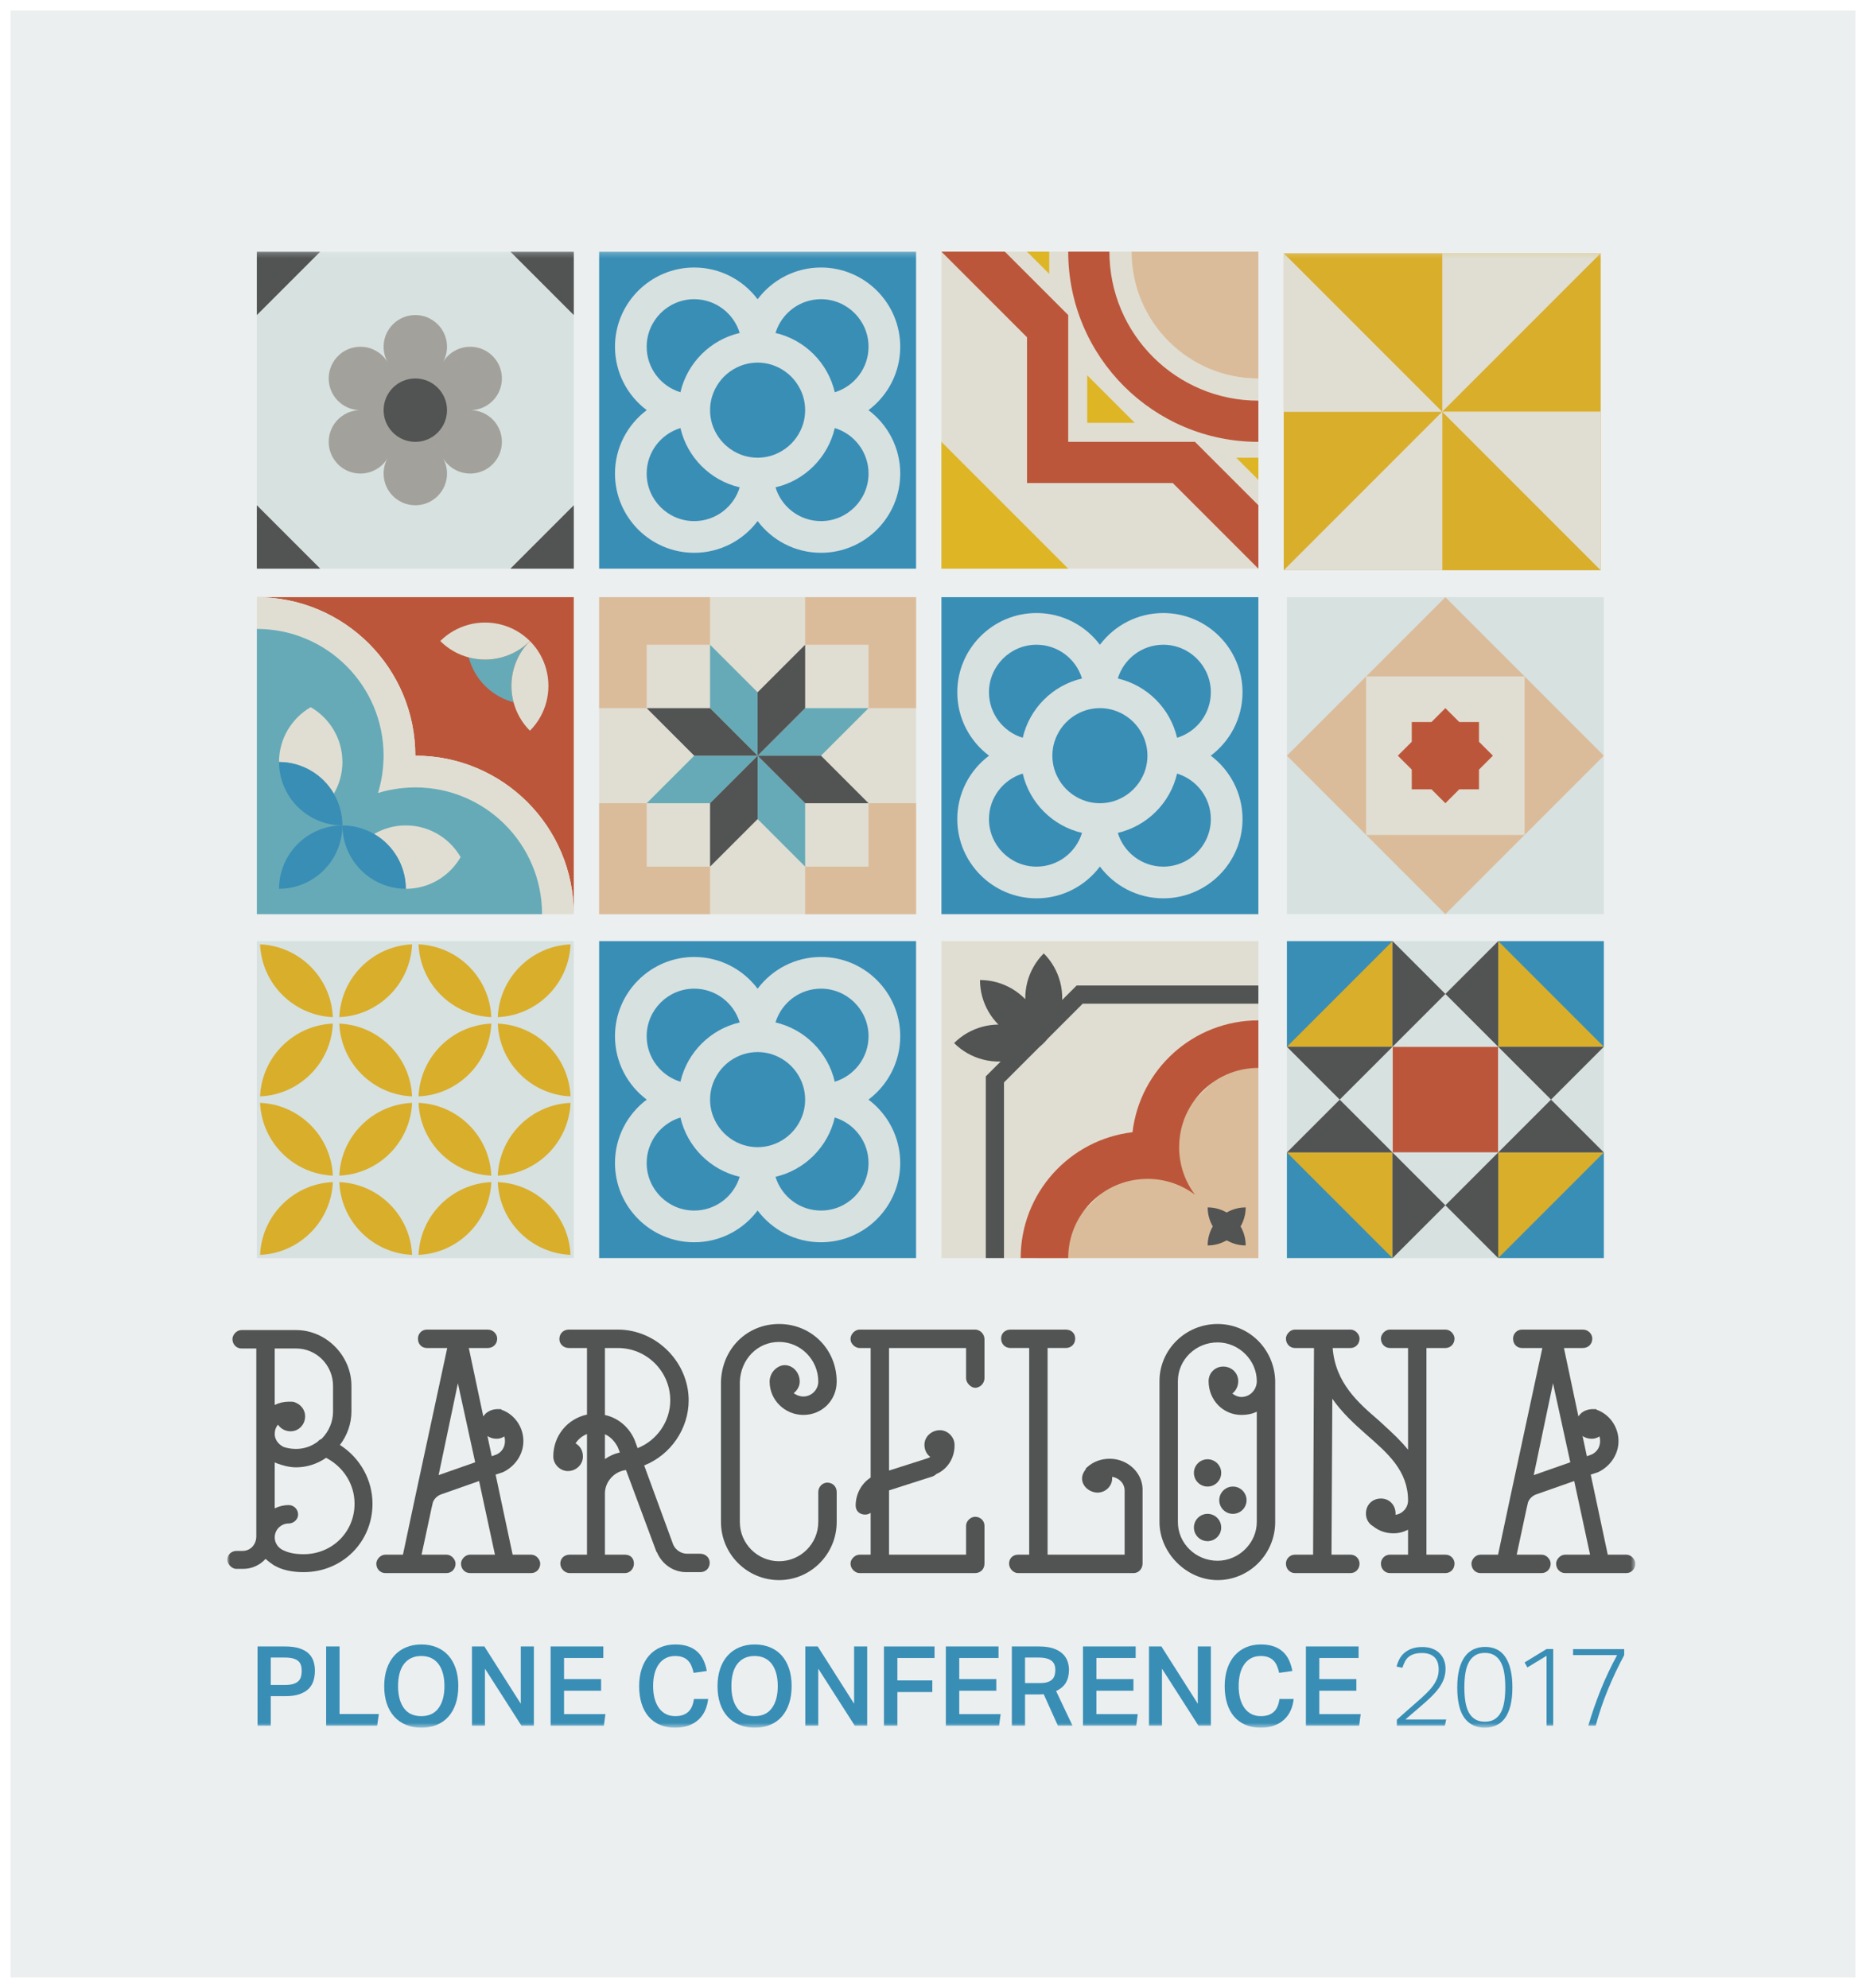 <?xml version="1.0" encoding="UTF-8"?>
<svg width="353px" height="376px" viewBox="0 0 353 376" version="1.1" xmlns="http://www.w3.org/2000/svg" xmlns:xlink="http://www.w3.org/1999/xlink">
    <!-- Generator: Sketch 39.1 (31720) - http://www.bohemiancoding.com/sketch -->
    <title>Group 6</title>
    <desc>Created with Sketch.</desc>
    <defs>
        <filter x="-50%" y="-50%" width="200%" height="200%" filterUnits="objectBoundingBox" id="filter-1">
            <feOffset dx="0" dy="1" in="SourceAlpha" result="shadowOffsetOuter1"></feOffset>
            <feGaussianBlur stdDeviation="1" in="shadowOffsetOuter1" result="shadowBlurOuter1"></feGaussianBlur>
            <feColorMatrix values="0 0 0 0 0   0 0 0 0 0   0 0 0 0 0  0 0 0 0.15 0" type="matrix" in="shadowBlurOuter1" result="shadowMatrixOuter1"></feColorMatrix>
            <feMerge>
                <feMergeNode in="shadowMatrixOuter1"></feMergeNode>
                <feMergeNode in="SourceGraphic"></feMergeNode>
            </feMerge>
        </filter>
        <polygon id="path-2" points="0 279.4 266.365 279.4 266.365 0.222 0 0.222"></polygon>
    </defs>
    <g id="Page-1" stroke="none" stroke-width="1" fill="none" fill-rule="evenodd">
        <g id="PC---Home---__OLD" transform="translate(-544, -239)">
            <g id="Group-6" transform="translate(546, 240)">
                <g id="Group-2" fill="#ECEFEF">
                    <g id="Group" filter="url(#filter-1)">
                        <polygon id="Fill-1" points="0 372 349 372 349 0 0 0"></polygon>
                    </g>
                </g>
                <g id="Page-1" transform="translate(41, 46)">
                    <polygon id="Fill-1" fill="#E0DED2" points="70.341 125.91 130.298 125.91 130.298 65.953 70.341 65.953"></polygon>
                    <polygon id="Fill-2" fill="#66AAB7" points="91.326 74.947 91.326 86.938 100.32 95.932 100.32 83.94"></polygon>
                    <polygon id="Fill-3" fill="#66AAB7" points="109.313 116.917 109.313 104.925 100.32 95.932 100.32 107.923"></polygon>
                    <polygon id="Fill-4" fill="#66AAB7" points="121.305 86.938 109.313 86.938 100.32 95.932 112.311 95.932"></polygon>
                    <polygon id="Fill-5" fill="#66AAB7" points="79.335 104.925 91.326 104.925 100.32 95.932 88.328 95.932"></polygon>
                    <polygon id="Fill-6" fill="#525353" points="109.313 74.947 100.32 83.94 100.32 95.932 109.313 86.938"></polygon>
                    <polygon id="Fill-7" fill="#525353" points="91.326 116.917 100.32 107.923 100.32 95.932 91.326 104.925"></polygon>
                    <polygon id="Fill-8" fill="#525353" points="112.311 95.932 100.32 95.932 109.313 104.925 121.305 104.925"></polygon>
                    <polygon id="Fill-9" fill="#525353" points="79.335 86.938 88.328 95.932 100.32 95.932 91.326 86.938"></polygon>
                    <polygon id="Fill-10" fill="#D7E1E0" points="5.587 190.964 65.545 190.964 65.545 131.006 5.587 131.006"></polygon>
                    <polygon id="Fill-11" fill="#E0DED2" points="135.096 60.557 195.053 60.557 195.053 0.6 135.096 0.6"></polygon>
                    <polygon id="Fill-12" fill="#BC563A" points="135.095 0.599 151.284 16.788 151.284 44.369 178.864 44.369 195.052 60.557 195.052 48.565 183.061 36.574 171.069 36.574 159.078 36.574 159.078 24.583 159.078 12.591 147.087 0.599"></polygon>
                    <g id="Group-145" transform="translate(0, 0.378)">
                        <path d="M166.872,0.222 L159.078,0.222 C159.078,20.09 175.184,36.196 195.052,36.196 L195.052,28.402 C179.489,28.402 166.872,15.785 166.872,0.222 L166.872,0.222 Z" id="Fill-13" fill="#BC563A"></path>
                        <polygon id="Fill-15" fill="#DEB525" points="171.669 32.599 162.675 32.599 162.675 23.605"></polygon>
                        <polygon id="Fill-17" fill="#DEB525" points="159.078 60.179 135.095 60.179 135.095 36.196"></polygon>
                        <polygon id="Fill-19" fill="#DEB525" points="151.284 0.222 155.481 0.222 155.481 4.419"></polygon>
                        <polygon id="Fill-21" fill="#DEB525" points="190.855 39.194 195.052 39.194 195.052 43.391"></polygon>
                        <path d="M171.069,0.222 C171.069,13.467 181.807,24.205 195.052,24.205 L195.052,0.222 L171.069,0.222 Z" id="Fill-23" fill="#DBBC9A"></path>
                        <mask id="mask-3" fill="white">
                            <use xlink:href="#path-2"></use>
                        </mask>
                        <g id="Clip-26"></g>
                        <polygon id="Fill-25" fill="#D7E1E0" mask="url(#mask-3)" points="200.448 125.532 260.405 125.532 260.405 65.575 200.448 65.575"></polygon>
                        <polygon id="Fill-27" fill="#DBBC9A" mask="url(#mask-3)" points="230.427 65.575 260.406 95.554 230.427 125.532 200.448 95.554"></polygon>
                        <polygon id="Fill-28" fill="#E0DED2" mask="url(#mask-3)" points="215.438 110.543 245.416 110.543 245.416 80.564 215.438 80.564"></polygon>
                        <polygon id="Fill-29" fill="#BC563A" mask="url(#mask-3)" points="236.786 98.188 239.42 95.554 236.786 92.92 236.786 89.195 233.061 89.195 230.427 86.56 227.793 89.195 224.068 89.195 224.068 92.92 221.433 95.554 224.068 98.188 224.068 101.913 227.793 101.913 230.427 104.547 233.061 101.913 236.786 101.913"></polygon>
                        <path d="M21.189,176.209 C21.503,183.657 27.506,189.66 34.954,189.973 C34.64,182.526 28.637,176.523 21.189,176.209" id="Fill-30" fill="#D9AE2B" mask="url(#mask-3)"></path>
                        <path d="M36.179,189.973 C43.627,189.66 49.629,183.657 49.943,176.209 C42.495,176.523 36.492,182.526 36.179,189.973" id="Fill-31" fill="#D9AE2B" mask="url(#mask-3)"></path>
                        <path d="M21.189,145.006 C28.637,144.692 34.64,138.689 34.954,131.241 C27.506,131.555 21.503,137.558 21.189,145.006" id="Fill-32" fill="#D9AE2B" mask="url(#mask-3)"></path>
                        <path d="M36.179,131.241 C36.492,138.689 42.495,144.692 49.943,145.006 C49.629,137.558 43.627,131.555 36.179,131.241" id="Fill-33" fill="#D9AE2B" mask="url(#mask-3)"></path>
                        <path d="M51.168,176.209 C51.482,183.657 57.484,189.66 64.932,189.973 C64.619,182.526 58.616,176.523 51.168,176.209" id="Fill-34" fill="#D9AE2B" mask="url(#mask-3)"></path>
                        <path d="M64.932,131.241 C57.484,131.555 51.482,137.558 51.168,145.006 C58.616,144.692 64.619,138.689 64.932,131.241" id="Fill-35" fill="#D9AE2B" mask="url(#mask-3)"></path>
                        <path d="M6.2,189.973 C13.648,189.66 19.651,183.657 19.964,176.209 C12.517,176.523 6.514,182.526 6.2,189.973" id="Fill-36" fill="#D9AE2B" mask="url(#mask-3)"></path>
                        <path d="M6.2,131.241 C6.514,138.689 12.517,144.692 19.964,145.006 C19.651,137.558 13.648,131.555 6.2,131.241" id="Fill-37" fill="#D9AE2B" mask="url(#mask-3)"></path>
                        <path d="M21.189,174.984 C28.637,174.671 34.64,168.668 34.954,161.22 C27.506,161.533 21.503,167.536 21.189,174.984" id="Fill-38" fill="#D9AE2B" mask="url(#mask-3)"></path>
                        <path d="M21.189,146.231 C21.503,153.678 27.506,159.681 34.954,159.995 C34.64,152.547 28.637,146.544 21.189,146.231" id="Fill-39" fill="#D9AE2B" mask="url(#mask-3)"></path>
                        <path d="M6.2,161.22 C6.514,168.668 12.517,174.671 19.964,174.984 C19.651,167.536 13.648,161.533 6.2,161.22" id="Fill-40" fill="#D9AE2B" mask="url(#mask-3)"></path>
                        <path d="M6.2,159.995 C13.648,159.681 19.651,153.678 19.964,146.231 C12.517,146.544 6.514,152.547 6.2,159.995" id="Fill-41" fill="#D9AE2B" mask="url(#mask-3)"></path>
                        <path d="M36.179,161.22 C36.492,168.668 42.495,174.671 49.943,174.984 C49.629,167.536 43.627,161.533 36.179,161.22" id="Fill-42" fill="#D9AE2B" mask="url(#mask-3)"></path>
                        <path d="M36.179,159.995 C43.627,159.681 49.629,153.678 49.943,146.231 C42.495,146.544 36.492,152.547 36.179,159.995" id="Fill-43" fill="#D9AE2B" mask="url(#mask-3)"></path>
                        <path d="M51.168,174.984 C58.616,174.671 64.619,168.668 64.932,161.22 C57.484,161.533 51.482,167.536 51.168,174.984" id="Fill-44" fill="#D9AE2B" mask="url(#mask-3)"></path>
                        <path d="M51.168,146.231 C51.482,153.678 57.484,159.681 64.932,159.995 C64.619,152.547 58.616,146.544 51.168,146.231" id="Fill-45" fill="#D9AE2B" mask="url(#mask-3)"></path>
                        <polygon id="Fill-46" fill="#E0DED2" mask="url(#mask-3)" points="135.095 190.586 195.052 190.586 195.052 130.629 135.095 130.629"></polygon>
                        <polygon id="Fill-47" fill="#DBBC9A" mask="url(#mask-3)" points="195.052 190.586 153.082 190.586 195.052 148.616"></polygon>
                        <path d="M171.241,166.775 C159.329,168.174 150.084,178.298 150.084,190.586 L159.078,190.586 C159.078,183.054 164.634,176.821 171.871,175.758 C172.588,175.654 173.321,175.597 174.067,175.597 C177.442,175.597 180.555,176.712 183.06,178.594 C181.179,176.088 180.063,172.975 180.063,169.601 C180.063,168.855 180.119,168.121 180.225,167.405 C181.288,160.167 187.52,154.612 195.052,154.612 L195.052,145.618 C182.764,145.618 172.64,154.862 171.241,166.775" id="Fill-48" fill="#BC563A" mask="url(#mask-3)"></path>
                        <path d="M186.429,184.59 C187.061,185.68 187.967,186.586 189.057,187.218 C190.146,186.586 191.053,185.68 191.684,184.59 C191.053,183.501 190.146,182.594 189.057,181.963 C187.967,182.594 187.061,183.501 186.429,184.59" id="Fill-49" fill="#404F62" mask="url(#mask-3)"></path>
                        <path d="M160.677,139.023 L157.942,141.757 C157.973,140.608 157.846,139.456 157.548,138.336 C157.022,136.365 155.998,134.499 154.452,132.953 C152.906,134.499 151.881,136.365 151.356,138.336 C151.07,139.407 150.94,140.508 150.957,141.608 C150.197,140.83 149.335,140.154 148.388,139.606 C146.623,138.583 144.579,137.988 142.392,137.988 C142.392,140.175 142.987,142.218 144.009,143.984 C144.525,144.873 145.152,145.688 145.869,146.414 C144.863,146.422 143.857,146.555 142.877,146.815 C140.905,147.341 139.039,148.365 137.493,149.912 C139.039,151.458 140.905,152.482 142.877,153.007 C143.996,153.305 145.149,153.433 146.298,153.402 L143.489,156.211 L143.489,190.586 L146.927,190.586 L146.927,157.356 L153.634,150.649 C153.889,150.437 154.139,150.216 154.379,149.979 L154.384,149.979 L154.384,149.975 C154.406,149.953 154.43,149.933 154.452,149.912 C154.438,149.898 154.424,149.886 154.41,149.873 L154.413,149.87 C154.426,149.883 154.438,149.898 154.452,149.912 C154.715,149.649 154.956,149.374 155.189,149.094 L161.823,142.46 L195.052,142.46 L195.052,139.023 L160.677,139.023 Z" id="Fill-50" fill="#525353" mask="url(#mask-3)"></path>
                        <path d="M191.684,184.59 C192.297,183.531 192.654,182.305 192.654,180.993 C191.342,180.993 190.116,181.35 189.056,181.963 L189.056,181.963 C187.998,181.35 186.771,180.993 185.459,180.993 C185.459,182.305 185.816,183.531 186.43,184.59" id="Fill-51" fill="#525353" mask="url(#mask-3)"></path>
                        <path d="M186.429,184.59 C185.816,185.65 185.459,186.876 185.459,188.188 C186.771,188.188 187.997,187.831 189.056,187.218 L189.057,187.218 C190.116,187.83 191.342,188.188 192.654,188.188 C192.654,186.876 192.297,185.65 191.684,184.59" id="Fill-52" fill="#525353" mask="url(#mask-3)"></path>
                        <path d="M35.566,95.554 C52.123,95.554 65.545,108.976 65.545,125.532 L65.545,65.575 L5.588,65.575 C22.144,65.575 35.566,78.997 35.566,95.554" id="Fill-53" fill="#BC563A" mask="url(#mask-3)"></path>
                        <path d="M35.566,95.554 C35.566,78.997 22.144,65.575 5.588,65.575 L5.588,71.571 C18.833,71.571 29.57,82.309 29.57,95.554 C29.57,95.756 29.56,95.956 29.555,96.158 C29.5,98.396 29.144,100.559 28.515,102.605 C30.561,101.976 32.724,101.62 34.962,101.565 C35.164,101.56 35.364,101.55 35.566,101.55 C48.811,101.55 59.549,112.287 59.549,125.532 L65.545,125.532 C65.545,108.976 52.123,95.554 35.566,95.554" id="Fill-54" fill="#E0DED2" mask="url(#mask-3)"></path>
                        <path d="M35.566,101.55 C35.364,101.55 35.164,101.56 34.962,101.565 C32.724,101.62 30.561,101.976 28.515,102.605 C29.144,100.559 29.5,98.396 29.555,96.158 C29.56,95.956 29.57,95.756 29.57,95.554 C29.57,82.309 18.833,71.571 5.588,71.571 L5.588,119.537 L5.588,125.532 L11.583,125.532 L59.549,125.532 C59.549,112.287 48.811,101.55 35.566,101.55" id="Fill-55" fill="#66AAB7" mask="url(#mask-3)"></path>
                        <path d="M33.767,108.744 C31.581,108.744 29.537,109.339 27.772,110.361 C29.587,111.414 31.098,112.925 32.15,114.74 C33.173,116.505 33.767,118.549 33.767,120.736 C38.203,120.736 42.067,118.321 44.141,114.74 C42.067,111.159 38.203,108.744 33.767,108.744" id="Fill-56" fill="#E0DED2" mask="url(#mask-3)"></path>
                        <path d="M15.78,86.379 C12.2,88.453 9.785,92.317 9.785,96.753 C11.971,96.753 14.015,97.348 15.78,98.37 C17.596,99.422 19.107,100.933 20.158,102.749 C21.181,100.983 21.776,98.94 21.776,96.753 C21.776,92.317 19.361,88.453 15.78,86.379" id="Fill-57" fill="#E0DED2" mask="url(#mask-3)"></path>
                        <path d="M32.15,114.74 C31.098,112.925 29.588,111.414 27.772,110.361 C26.006,109.339 23.963,108.744 21.776,108.744 C21.776,110.931 22.371,112.975 23.393,114.74 C24.445,116.556 25.956,118.067 27.772,119.119 C29.537,120.141 31.581,120.736 33.768,120.736 C33.768,118.549 33.172,116.505 32.15,114.74" id="Fill-58" fill="#398EB6" mask="url(#mask-3)"></path>
                        <path d="M11.402,114.74 C10.38,116.505 9.784,118.549 9.784,120.736 C11.972,120.736 14.015,120.141 15.78,119.119 C17.596,118.067 19.107,116.556 20.159,114.74 C21.181,112.975 21.776,110.931 21.776,108.744 C19.589,108.744 17.546,109.339 15.78,110.361 C13.965,111.414 12.454,112.925 11.402,114.74" id="Fill-59" fill="#398EB6" mask="url(#mask-3)"></path>
                        <path d="M15.78,98.37 C14.015,97.348 11.971,96.753 9.785,96.753 C9.785,98.94 10.379,100.983 11.402,102.749 C12.454,104.564 13.965,106.075 15.78,107.127 C17.545,108.15 19.589,108.745 21.776,108.745 C21.776,106.557 21.181,104.514 20.158,102.749 C19.107,100.933 17.596,99.422 15.78,98.37" id="Fill-60" fill="#398EB6" mask="url(#mask-3)"></path>
                        <path d="M54.151,79.256 C54.676,77.285 55.701,75.419 57.247,73.873 C55.701,75.419 53.835,76.444 51.864,76.969 C49.837,77.509 47.7,77.509 45.672,76.969 C46.197,78.941 47.222,80.806 48.768,82.352 C50.314,83.898 52.18,84.923 54.151,85.448 C53.611,83.421 53.611,81.284 54.151,79.256" id="Fill-61" fill="#66AAB7" mask="url(#mask-3)"></path>
                        <path d="M60.343,79.256 C59.818,77.285 58.793,75.42 57.247,73.873 C55.701,75.42 54.677,77.285 54.151,79.256 C53.611,81.283 53.611,83.42 54.151,85.448 C54.677,87.419 55.701,89.285 57.247,90.832 C58.793,89.285 59.818,87.419 60.343,85.449 C60.883,83.421 60.883,81.284 60.343,79.256" id="Fill-62" fill="#E0DED2" mask="url(#mask-3)"></path>
                        <path d="M45.672,70.777 C43.701,71.302 41.835,72.326 40.289,73.873 C41.835,75.419 43.7,76.444 45.672,76.969 C47.7,77.509 49.836,77.509 51.864,76.969 C53.835,76.444 55.701,75.419 57.247,73.873 C55.701,72.326 53.835,71.302 51.864,70.777 C49.836,70.237 47.7,70.237 45.672,70.777" id="Fill-63" fill="#E0DED2" mask="url(#mask-3)"></path>
                        <polygon id="Fill-64" fill="#398EB6" mask="url(#mask-3)" points="200.448 150.614 220.434 150.614 220.434 130.629 200.448 130.629"></polygon>
                        <polygon id="Fill-65" fill="#398EB6" mask="url(#mask-3)" points="200.448 190.586 220.434 190.586 220.434 170.6 200.448 170.6"></polygon>
                        <polygon id="Fill-66" fill="#398EB6" mask="url(#mask-3)" points="240.42 190.586 260.405 190.586 260.405 170.6 240.42 170.6"></polygon>
                        <polygon id="Fill-67" fill="#398EB6" mask="url(#mask-3)" points="240.42 150.614 260.405 150.614 260.405 130.629 240.42 130.629"></polygon>
                        <polygon id="Fill-68" fill="#D9AE2B" mask="url(#mask-3)" points="220.434 150.614 220.434 130.629 200.449 150.614"></polygon>
                        <polygon id="Fill-69" fill="#D9AE2B" mask="url(#mask-3)" points="220.434 190.586 220.434 170.6 200.449 170.6"></polygon>
                        <polygon id="Fill-70" fill="#D9AE2B" mask="url(#mask-3)" points="240.42 190.586 260.405 170.6 240.42 170.6"></polygon>
                        <polygon id="Fill-71" fill="#D9AE2B" mask="url(#mask-3)" points="240.42 130.629 240.42 150.614 260.405 150.614"></polygon>
                        <polygon id="Fill-72" fill="#BC563A" mask="url(#mask-3)" points="220.434 170.6 240.42 170.6 240.42 150.615 220.434 150.615"></polygon>
                        <polygon id="Fill-73" fill="#D7E1E0" mask="url(#mask-3)" points="220.434 150.614 240.42 150.614 230.427 140.621"></polygon>
                        <polygon id="Fill-74" fill="#D7E1E0" mask="url(#mask-3)" points="240.42 130.629 220.434 130.629 230.427 140.622"></polygon>
                        <polygon id="Fill-75" fill="#D7E1E0" mask="url(#mask-3)" points="220.434 190.586 240.42 190.586 230.427 180.593"></polygon>
                        <polygon id="Fill-76" fill="#D7E1E0" mask="url(#mask-3)" points="240.42 170.6 220.434 170.6 230.427 180.593"></polygon>
                        <polygon id="Fill-77" fill="#D7E1E0" mask="url(#mask-3)" points="240.42 150.614 240.42 170.6 250.413 160.608"></polygon>
                        <polygon id="Fill-78" fill="#D7E1E0" mask="url(#mask-3)" points="260.406 170.6 260.406 150.615 250.413 160.607"></polygon>
                        <polygon id="Fill-79" fill="#D7E1E0" mask="url(#mask-3)" points="200.448 150.614 200.448 170.6 210.441 160.608"></polygon>
                        <polygon id="Fill-80" fill="#D7E1E0" mask="url(#mask-3)" points="220.434 170.6 220.434 150.615 210.441 160.607"></polygon>
                        <polygon id="Fill-81" fill="#525353" mask="url(#mask-3)" points="220.434 130.629 220.434 150.614 230.427 140.622"></polygon>
                        <polygon id="Fill-82" fill="#525353" mask="url(#mask-3)" points="240.42 130.629 230.427 140.622 240.42 150.614"></polygon>
                        <polygon id="Fill-83" fill="#525353" mask="url(#mask-3)" points="220.434 190.586 230.427 180.593 220.434 170.6"></polygon>
                        <polygon id="Fill-84" fill="#525353" mask="url(#mask-3)" points="240.42 190.586 240.42 170.6 230.427 180.593"></polygon>
                        <polygon id="Fill-85" fill="#525353" mask="url(#mask-3)" points="260.406 150.614 240.42 150.614 250.413 160.607"></polygon>
                        <polygon id="Fill-86" fill="#525353" mask="url(#mask-3)" points="240.42 170.6 260.405 170.6 250.413 160.607"></polygon>
                        <polygon id="Fill-87" fill="#525353" mask="url(#mask-3)" points="200.448 150.614 210.441 160.607 220.434 150.614"></polygon>
                        <polygon id="Fill-88" fill="#525353" mask="url(#mask-3)" points="200.448 170.6 220.434 170.6 210.441 160.607"></polygon>
                        <polygon id="Fill-89" fill="#D7E1E0" mask="url(#mask-3)" points="5.587 60.179 65.545 60.179 65.545 0.222 5.587 0.222"></polygon>
                        <path d="M48.949,31.004 C48.036,30.477 47.043,30.22 46.058,30.203 L46.058,30.2 L46.058,30.198 C47.043,30.181 48.036,29.924 48.949,29.397 C51.817,27.742 52.799,24.075 51.143,21.207 C49.488,18.339 45.821,17.356 42.953,19.012 C42.038,19.541 41.317,20.275 40.81,21.122 C40.809,21.121 40.808,21.121 40.806,21.119 C41.286,20.257 41.562,19.266 41.562,18.209 C41.562,14.898 38.877,12.213 35.566,12.213 C32.255,12.213 29.57,14.898 29.57,18.209 C29.57,19.266 29.846,20.257 30.326,21.119 C30.324,21.121 30.323,21.121 30.322,21.122 C29.815,20.275 29.094,19.541 28.179,19.012 C25.311,17.356 21.644,18.339 19.989,21.207 C18.333,24.075 19.316,27.742 22.183,29.397 C23.096,29.924 24.09,30.181 25.074,30.198 L25.073,30.2 L25.074,30.203 C24.09,30.22 23.096,30.477 22.183,31.004 C19.316,32.659 18.333,36.326 19.989,39.194 C21.644,42.062 25.311,43.044 28.179,41.388 C29.094,40.86 29.815,40.126 30.322,39.279 C30.323,39.28 30.324,39.281 30.326,39.282 C29.846,40.144 29.57,41.135 29.57,42.192 C29.57,45.503 32.255,48.188 35.566,48.188 C38.877,48.188 41.562,45.503 41.562,42.192 C41.562,41.135 41.286,40.144 40.806,39.282 C40.808,39.281 40.809,39.28 40.81,39.279 C41.317,40.126 42.038,40.86 42.953,41.388 C45.821,43.044 49.488,42.062 51.143,39.194 C52.799,36.326 51.817,32.659 48.949,31.004" id="Fill-90" fill="#A2A19C" mask="url(#mask-3)"></path>
                        <path d="M41.562,30.2 C41.562,33.512 38.878,36.196 35.566,36.196 C32.255,36.196 29.57,33.512 29.57,30.2 C29.57,26.889 32.255,24.205 35.566,24.205 C38.878,24.205 41.562,26.889 41.562,30.2" id="Fill-91" fill="#525353" mask="url(#mask-3)"></path>
                        <polygon id="Fill-92" fill="#525353" mask="url(#mask-3)" points="17.579 60.179 5.588 60.179 5.588 48.188"></polygon>
                        <polygon id="Fill-93" fill="#525353" mask="url(#mask-3)" points="53.553 0.222 65.545 0.222 65.545 12.213"></polygon>
                        <polygon id="Fill-94" fill="#525353" mask="url(#mask-3)" points="5.588 12.213 5.588 0.222 17.579 0.222"></polygon>
                        <polygon id="Fill-95" fill="#525353" mask="url(#mask-3)" points="65.545 48.188 65.545 60.179 53.553 60.179"></polygon>
                        <polygon id="Fill-96" fill="#D9AE2B" mask="url(#mask-3)" points="229.827 30.5 259.806 30.5 259.806 0.522 229.827 0.522"></polygon>
                        <polygon id="Fill-97" fill="#E0DED2" mask="url(#mask-3)" points="229.827 30.5 229.827 0.522 259.806 0.522"></polygon>
                        <polygon id="Fill-98" fill="#D9AE2B" mask="url(#mask-3)" points="229.827 60.479 259.806 60.479 259.806 30.5 229.827 30.5"></polygon>
                        <polygon id="Fill-99" fill="#E0DED2" mask="url(#mask-3)" points="229.827 30.5 259.806 30.5 259.806 60.479"></polygon>
                        <polygon id="Fill-100" fill="#D9AE2B" mask="url(#mask-3)" points="199.849 60.479 229.827 60.479 229.827 30.5 199.849 30.5"></polygon>
                        <polygon id="Fill-101" fill="#E0DED2" mask="url(#mask-3)" points="229.827 30.5 229.827 60.479 199.849 60.479"></polygon>
                        <polygon id="Fill-102" fill="#D9AE2B" mask="url(#mask-3)" points="199.849 30.5 229.827 30.5 229.827 0.522 199.849 0.522"></polygon>
                        <polygon id="Fill-103" fill="#E0DED2" mask="url(#mask-3)" points="229.827 30.5 199.849 30.5 199.849 0.522"></polygon>
                        <polygon id="Fill-104" fill="#398EB6" mask="url(#mask-3)" points="70.341 60.179 130.298 60.179 130.298 0.222 70.341 0.222"></polygon>
                        <path d="M112.311,51.185 C108.259,51.185 104.827,48.49 103.706,44.799 C109.256,43.512 113.632,39.137 114.919,33.587 C118.61,34.707 121.305,38.139 121.305,42.192 C121.305,47.151 117.27,51.185 112.311,51.185 M88.328,51.185 C83.369,51.185 79.335,47.151 79.335,42.192 C79.335,38.139 82.03,34.707 85.721,33.587 C87.008,39.137 91.384,43.512 96.934,44.799 C95.813,48.49 92.381,51.185 88.328,51.185 M79.335,18.209 C79.335,13.25 83.369,9.215 88.328,9.215 C92.381,9.215 95.813,11.911 96.934,15.602 C91.384,16.889 87.008,21.264 85.721,26.814 C82.03,25.694 79.335,22.262 79.335,18.209 M112.311,9.215 C117.27,9.215 121.305,13.25 121.305,18.209 C121.305,22.262 118.61,25.694 114.919,26.814 C113.632,21.264 109.256,16.889 103.706,15.602 C104.827,11.911 108.259,9.215 112.311,9.215 M102.927,38.806 C102.101,39.057 101.226,39.194 100.32,39.194 C99.413,39.194 98.539,39.057 97.712,38.806 C97.265,38.669 96.836,38.493 96.42,38.292 C94.593,37.408 93.112,35.928 92.228,34.1 C92.027,33.685 91.851,33.256 91.715,32.808 C91.464,31.982 91.326,31.107 91.326,30.2 C91.326,29.294 91.464,28.419 91.715,27.593 C91.851,27.145 92.027,26.716 92.228,26.301 C93.112,24.473 94.593,22.993 96.42,22.109 C96.836,21.908 97.265,21.732 97.712,21.595 C98.539,21.344 99.413,21.207 100.32,21.207 C101.226,21.207 102.101,21.344 102.927,21.595 C103.375,21.732 103.804,21.908 104.22,22.109 C106.047,22.993 107.527,24.473 108.412,26.301 C108.613,26.716 108.789,27.145 108.925,27.593 C109.176,28.419 109.313,29.294 109.313,30.2 C109.313,31.107 109.176,31.982 108.925,32.808 C108.789,33.256 108.613,33.685 108.412,34.1 C107.527,35.928 106.047,37.408 104.22,38.292 C103.804,38.493 103.375,38.669 102.927,38.806 M121.295,30.2 C124.939,27.463 127.301,23.107 127.301,18.209 C127.301,9.944 120.576,3.22 112.311,3.22 C107.413,3.22 103.057,5.581 100.32,9.226 C97.583,5.581 93.226,3.22 88.328,3.22 C80.063,3.22 73.339,9.944 73.339,18.209 C73.339,23.107 75.701,27.463 79.345,30.2 C75.701,32.938 73.339,37.294 73.339,42.192 C73.339,50.457 80.063,57.181 88.328,57.181 C93.226,57.181 97.583,54.82 100.32,51.175 C103.057,54.82 107.413,57.181 112.311,57.181 C120.576,57.181 127.301,50.457 127.301,42.192 C127.301,37.294 124.939,32.938 121.295,30.2" id="Fill-105" fill="#D7E1E0" mask="url(#mask-3)"></path>
                        <polygon id="Fill-106" fill="#398EB6" mask="url(#mask-3)" points="135.095 125.532 195.052 125.532 195.052 65.575 135.095 65.575"></polygon>
                        <path d="M177.065,116.539 C173.013,116.539 169.581,113.844 168.46,110.153 C174.01,108.865 178.385,104.49 179.673,98.94 C183.364,100.061 186.059,103.493 186.059,107.545 C186.059,112.504 182.024,116.539 177.065,116.539 M153.082,116.539 C148.123,116.539 144.089,112.504 144.089,107.545 C144.089,103.493 146.784,100.061 150.475,98.94 C151.762,104.49 156.138,108.865 161.687,110.153 C160.567,113.844 157.135,116.539 153.082,116.539 M144.089,83.562 C144.089,78.603 148.123,74.569 153.082,74.569 C157.135,74.569 160.567,77.264 161.687,80.955 C156.138,82.242 151.762,86.618 150.475,92.167 C146.784,91.047 144.089,87.615 144.089,83.562 M177.065,74.569 C182.024,74.569 186.059,78.603 186.059,83.562 C186.059,87.615 183.364,91.047 179.673,92.167 C178.385,86.618 174.01,82.242 168.46,80.955 C169.581,77.264 173.013,74.569 177.065,74.569 M167.681,104.159 C166.855,104.41 165.98,104.547 165.074,104.547 C164.167,104.547 163.292,104.41 162.466,104.159 C162.018,104.023 161.59,103.846 161.174,103.646 C159.347,102.761 157.866,101.281 156.982,99.453 C156.781,99.039 156.605,98.609 156.469,98.161 C156.218,97.335 156.08,96.46 156.08,95.554 C156.08,94.647 156.218,93.772 156.469,92.946 C156.605,92.498 156.781,92.069 156.982,91.654 C157.866,89.827 159.347,88.346 161.174,87.462 C161.59,87.261 162.018,87.085 162.466,86.949 C163.292,86.698 164.167,86.56 165.074,86.56 C165.98,86.56 166.855,86.698 167.681,86.949 C168.129,87.085 168.558,87.261 168.973,87.462 C170.801,88.346 172.281,89.827 173.165,91.654 C173.366,92.069 173.543,92.498 173.679,92.946 C173.929,93.772 174.067,94.647 174.067,95.554 C174.067,96.46 173.929,97.335 173.679,98.161 C173.543,98.609 173.366,99.039 173.165,99.453 C172.281,101.281 170.801,102.761 168.973,103.646 C168.558,103.846 168.129,104.023 167.681,104.159 M186.048,95.554 C189.693,92.817 192.054,88.46 192.054,83.562 C192.054,75.297 185.33,68.573 177.065,68.573 C172.167,68.573 167.811,70.935 165.074,74.579 C162.337,70.935 157.98,68.573 153.082,68.573 C144.817,68.573 138.093,75.297 138.093,83.562 C138.093,88.46 140.455,92.817 144.099,95.554 C140.455,98.291 138.093,102.647 138.093,107.545 C138.093,115.81 144.817,122.535 153.082,122.535 C157.98,122.535 162.337,120.173 165.074,116.529 C167.811,120.173 172.167,122.535 177.065,122.535 C185.33,122.535 192.054,115.81 192.054,107.545 C192.054,102.647 189.693,98.291 186.048,95.554" id="Fill-107" fill="#D7E1E0" mask="url(#mask-3)"></path>
                        <polygon id="Fill-108" fill="#398EB6" mask="url(#mask-3)" points="70.341 190.586 130.298 190.586 130.298 130.629 70.341 130.629"></polygon>
                        <path d="M112.311,181.592 C108.259,181.592 104.827,178.897 103.706,175.206 C109.256,173.919 113.632,169.543 114.919,163.994 C118.61,165.114 121.305,168.546 121.305,172.599 C121.305,177.558 117.27,181.592 112.311,181.592 M88.328,181.592 C83.369,181.592 79.335,177.558 79.335,172.599 C79.335,168.546 82.03,165.114 85.721,163.994 C87.008,169.543 91.384,173.919 96.934,175.206 C95.813,178.897 92.381,181.592 88.328,181.592 M79.335,148.616 C79.335,143.657 83.369,139.622 88.328,139.622 C92.381,139.622 95.813,142.317 96.934,146.008 C91.384,147.296 87.008,151.671 85.721,157.221 C82.03,156.1 79.335,152.668 79.335,148.616 M112.311,139.622 C117.27,139.622 121.305,143.657 121.305,148.616 C121.305,152.668 118.61,156.1 114.919,157.221 C113.632,151.671 109.256,147.296 103.706,146.008 C104.827,142.317 108.259,139.622 112.311,139.622 M102.927,169.212 C102.101,169.464 101.226,169.601 100.32,169.601 C99.413,169.601 98.539,169.464 97.712,169.212 C97.265,169.076 96.836,168.9 96.42,168.699 C94.593,167.815 93.112,166.334 92.228,164.507 C92.027,164.092 91.851,163.663 91.715,163.215 C91.464,162.389 91.326,161.514 91.326,160.607 C91.326,159.701 91.464,158.826 91.715,158 C91.851,157.552 92.027,157.123 92.228,156.708 C93.112,154.88 94.593,153.4 96.42,152.516 C96.836,152.315 97.265,152.138 97.712,152.002 C98.539,151.751 99.413,151.614 100.32,151.614 C101.226,151.614 102.101,151.751 102.927,152.002 C103.375,152.138 103.804,152.315 104.22,152.516 C106.047,153.4 107.527,154.88 108.412,156.708 C108.613,157.123 108.789,157.552 108.925,158 C109.176,158.826 109.313,159.701 109.313,160.607 C109.313,161.514 109.176,162.389 108.925,163.215 C108.789,163.663 108.613,164.092 108.412,164.507 C107.527,166.334 106.047,167.815 104.22,168.699 C103.804,168.9 103.375,169.076 102.927,169.212 M121.295,160.607 C124.939,157.87 127.301,153.514 127.301,148.616 C127.301,140.351 120.576,133.627 112.311,133.627 C107.413,133.627 103.057,135.988 100.32,139.633 C97.583,135.988 93.226,133.627 88.328,133.627 C80.063,133.627 73.339,140.351 73.339,148.616 C73.339,153.514 75.701,157.87 79.345,160.607 C75.701,163.344 73.339,167.701 73.339,172.599 C73.339,180.864 80.063,187.588 88.328,187.588 C93.226,187.588 97.583,185.226 100.32,181.582 C103.057,185.226 107.413,187.588 112.311,187.588 C120.576,187.588 127.301,180.864 127.301,172.599 C127.301,167.701 124.939,163.344 121.295,160.607" id="Fill-109" fill="#D7E1E0" mask="url(#mask-3)"></path>
                        <path d="M20.002,219.61 C20.002,221.543 19.226,223.374 17.812,224.796 C17.541,224.883 17.304,225.05 17.131,225.278 C15.954,226.181 14.501,226.676 13.024,226.676 C12.181,226.676 11.418,226.557 10.628,226.3 C9.587,225.759 8.968,224.85 8.968,223.858 C8.968,223.164 9.191,222.547 9.591,222.088 C10.104,222.85 10.974,223.342 11.963,223.342 C13.509,223.342 14.721,222.091 14.721,220.495 C14.721,219.361 14,218.343 12.915,217.921 C12.608,217.737 12.27,217.737 12.051,217.737 L11.608,217.737 C10.697,217.737 9.796,217.952 8.968,218.36 L8.968,207.676 L13.024,207.676 C16.872,207.676 20.002,210.846 20.002,214.742 L20.002,219.61 Z M14.441,246.59 C12.903,246.59 11.702,246.363 10.635,245.865 C9.622,245.431 8.968,244.471 8.968,243.418 C8.968,241.962 10.152,240.777 11.608,240.777 C12.576,240.777 13.393,240 13.393,239.081 C13.393,238.097 12.593,237.296 11.608,237.296 C10.697,237.296 9.796,237.512 8.968,237.919 L8.968,229.216 C9.092,229.278 9.221,229.338 9.354,229.393 C10.39,229.771 11.638,230.157 13.024,230.157 C15.019,230.157 17.01,229.521 18.692,228.358 C22.025,230.107 24.074,233.391 24.074,237.045 C24.074,242.397 19.842,246.59 14.441,246.59 L14.441,246.59 Z M21.307,225.925 C22.7,224.102 23.483,221.854 23.483,219.61 L23.483,214.742 C23.483,209.025 18.693,204.196 13.024,204.196 L2.67,204.196 C1.73,204.196 0.974,205.123 0.974,205.891 C0.974,206.892 1.719,207.676 2.67,207.676 L5.488,207.676 L5.488,243.24 C5.488,244.564 4.562,245.97 2.847,245.97 L1.696,245.97 C0.862,245.97 -0,246.604 -0,247.666 C-0,248.406 0.822,249.362 1.696,249.362 L3.024,249.362 C4.63,249.362 6.143,248.671 7.245,247.472 C7.667,247.865 8.181,248.261 8.809,248.68 L9.655,249.109 C10.978,249.688 12.588,249.981 14.441,249.981 C21.744,249.981 27.465,244.299 27.465,237.045 C27.465,232.545 25.132,228.377 21.307,225.925 L21.307,225.925 Z" id="Fill-110" fill="#525353" mask="url(#mask-3)"></path>
                        <path d="M50.95,224.757 C51.468,224.757 51.974,224.597 52.416,224.308 C52.489,224.581 52.528,224.877 52.528,225.186 C52.528,226.317 51.956,227.237 50.957,227.718 L50.022,228.058 L49.213,224.237 C49.696,224.566 50.294,224.757 50.95,224.757 L50.95,224.757 Z M46.892,229.203 L39.974,231.632 L43.622,214.254 L46.892,229.203 Z M57.499,246.678 L53.979,246.678 L50.757,231.538 L52.119,231.084 L52.236,231.035 C54.563,229.872 56.009,227.631 56.009,225.186 C56.009,222.57 54.387,220.204 51.973,219.299 L51.885,219.273 L51.765,219.153 L51.392,219.153 L50.88,219.156 C49.79,219.24 48.912,219.758 48.428,220.53 L45.687,207.588 L49.268,207.588 C50.302,207.588 51.052,206.837 51.052,205.803 C51.052,204.984 50.336,204.108 49.268,204.108 L37.762,204.108 C36.701,204.108 36.066,204.969 36.066,205.803 C36.066,206.854 36.764,207.588 37.762,207.588 L41.605,207.588 L35.555,235.708 L33.228,246.678 L29.885,246.678 C28.946,246.678 28.189,247.605 28.189,248.374 C28.189,249.375 28.934,250.158 29.885,250.158 L41.479,250.158 C42.43,250.158 43.176,249.375 43.176,248.374 C43.176,247.605 42.419,246.678 41.479,246.678 L36.751,246.678 L38.639,237.867 L38.891,236.774 C39.169,236.054 39.762,235.498 40.539,235.239 L47.63,232.745 L50.632,246.678 L45.905,246.678 C44.965,246.678 44.209,247.605 44.209,248.374 C44.209,249.375 44.954,250.158 45.905,250.158 L57.499,250.158 C58.45,250.158 59.195,249.375 59.195,248.374 C59.195,247.605 58.438,246.678 57.499,246.678 L57.499,246.678 Z" id="Fill-111" fill="#525353" mask="url(#mask-3)"></path>
                        <path d="M71.435,207.588 L73.898,207.588 C79.356,207.588 83.797,212.028 83.797,217.486 C83.797,221.46 81.296,225.064 77.622,226.526 L77.022,224.909 C75.942,222.479 73.889,220.788 71.435,220.261 L71.435,207.588 Z M71.435,223.9 C72.43,224.345 73.288,225.197 73.873,226.349 L74.26,227.339 C73.235,227.573 72.278,228.003 71.435,228.6 L71.435,223.9 Z M89.475,246.501 L86.997,246.501 C85.888,246.501 84.863,245.85 84.376,244.84 L78.861,229.799 C83.86,227.814 87.277,222.879 87.277,217.486 C87.277,210.234 81.15,204.107 73.898,204.107 L64.606,204.107 C63.571,204.107 62.821,204.857 62.821,205.891 C62.821,206.842 63.605,207.588 64.606,207.588 L68.043,207.588 L68.043,220.179 C64.306,220.993 61.67,224.211 61.67,228.107 C61.67,229.576 62.959,230.864 64.428,230.864 C65.998,230.864 67.275,229.627 67.275,228.107 C67.275,227.01 66.738,226.102 65.881,225.622 C66.4,224.821 67.157,224.206 68.043,223.862 L68.043,246.678 L64.783,246.678 C63.732,246.678 62.998,247.375 62.998,248.374 C62.998,249.218 63.731,250.158 64.783,250.158 L75.226,250.158 C76.273,250.158 76.922,249.232 76.922,248.374 C76.922,247.344 76.257,246.678 75.226,246.678 L71.435,246.678 L71.435,235.098 C71.435,232.912 73.152,230.972 75.326,230.682 L75.425,230.671 L81.178,246.128 L81.277,246.227 C82.251,248.514 84.407,249.982 86.82,249.982 L89.475,249.982 C90.51,249.982 91.26,249.231 91.26,248.197 C91.26,247.246 90.476,246.501 89.475,246.501 L89.475,246.501 Z" id="Fill-112" fill="#525353" mask="url(#mask-3)"></path>
                        <path d="M108.287,213.946 C108.287,212.23 107.01,210.834 105.441,210.834 C104.097,210.834 102.594,212.165 102.594,213.946 C102.594,217.419 105.459,220.244 108.981,220.244 C112.513,220.244 115.279,217.477 115.279,213.946 C115.279,207.834 110.491,203.045 104.379,203.045 C98.308,203.045 93.584,207.719 93.39,213.946 L93.39,240.497 C93.39,246.557 98.32,251.486 104.379,251.486 C110.389,251.486 115.279,246.557 115.279,240.497 L115.279,234.833 C115.279,233.799 114.529,233.048 113.495,233.048 C112.676,233.048 111.799,233.766 111.799,234.833 L111.799,240.497 C111.799,244.588 108.47,247.917 104.379,247.917 C100.287,247.917 96.958,244.588 96.958,240.497 L96.958,213.981 C97.123,209.68 100.314,206.437 104.379,206.437 C108.47,206.437 111.799,209.806 111.799,213.946 C111.799,215.473 110.509,216.763 108.981,216.763 C108.329,216.763 107.681,216.531 107.142,216.127 C107.828,215.606 108.287,214.796 108.287,213.946" id="Fill-113" fill="#525353" mask="url(#mask-3)"></path>
                        <path d="M141.453,204.107 L119.593,204.107 C118.808,204.107 117.897,204.887 117.897,205.892 C117.897,206.831 118.824,207.588 119.593,207.588 L121.703,207.588 L121.703,232.097 C119.966,233.199 118.87,235.22 118.87,237.399 C118.87,238.397 119.604,239.095 120.655,239.095 C121.06,239.095 121.42,238.974 121.703,238.762 L121.703,246.678 L119.593,246.678 C118.824,246.678 117.897,247.435 117.897,248.374 C117.897,249.379 118.808,250.159 119.593,250.159 L141.453,250.159 C142.488,250.159 143.238,249.408 143.238,248.374 L143.238,241.205 C143.238,240.254 142.454,239.509 141.453,239.509 C140.685,239.509 139.758,240.266 139.758,241.205 L139.758,246.678 L125.183,246.678 L125.183,234.516 L133.408,231.884 L133.535,231.832 C133.697,231.751 133.935,231.632 134.14,231.418 C136.205,230.544 137.573,228.43 137.573,226.071 L137.573,225.894 C137.573,224.424 136.285,223.135 134.815,223.135 C133.197,223.135 131.88,224.373 131.88,225.894 C131.88,226.863 132.3,227.684 132.988,228.193 C132.792,228.318 132.574,228.415 132.33,228.489 L125.183,230.77 L125.183,207.588 L139.758,207.588 L139.758,213.326 C139.758,214.16 140.661,215.111 141.453,215.111 C142.505,215.111 143.238,214.17 143.238,213.326 L143.238,205.892 C143.238,205.047 142.505,204.107 141.453,204.107" id="Fill-114" fill="#525353" mask="url(#mask-3)"></path>
                        <path d="M166.934,228.535 C165.312,228.535 163.809,229.089 162.701,230.096 L162.406,230.363 L162.406,230.507 C162.09,230.895 161.698,231.526 161.698,232.266 C161.698,233.84 163.245,234.936 164.633,234.936 C166.128,234.936 167.391,233.713 167.391,232.266 C167.391,232.166 167.391,232.064 167.388,231.959 C168.745,232.157 169.752,233.232 169.752,234.568 L169.752,246.678 L155.177,246.678 L155.177,207.587 L158.615,207.587 C159.649,207.587 160.399,206.837 160.399,205.803 C160.399,204.805 159.666,204.107 158.615,204.107 L148.171,204.107 C147.121,204.107 146.387,204.805 146.387,205.803 C146.387,206.837 147.137,207.587 148.171,207.587 L151.697,207.587 L151.697,246.678 L149.587,246.678 C148.605,246.678 147.891,247.391 147.891,248.374 C147.891,249.216 148.617,250.158 149.587,250.158 L171.448,250.158 C172.495,250.158 173.144,249.232 173.144,248.374 L173.144,234.391 L173.143,234.183 C173.04,231.068 170.254,228.535 166.934,228.535" id="Fill-115" fill="#525353" mask="url(#mask-3)"></path>
                        <path d="M187.334,247.829 C183.194,247.829 179.825,244.54 179.825,240.497 L179.825,213.857 C179.825,209.815 183.194,206.525 187.334,206.525 C191.356,206.525 194.753,209.883 194.753,213.857 C194.753,215.508 193.45,216.852 191.847,216.852 C191.243,216.852 190.643,216.616 190.129,216.195 C190.818,215.652 191.242,214.81 191.242,213.857 C191.242,212.311 189.992,211.099 188.396,211.099 C186.849,211.099 185.637,212.311 185.637,213.857 C185.637,217.438 188.366,220.244 191.847,220.244 C192.961,220.244 193.924,220.042 194.753,219.631 L194.753,240.497 C194.753,244.471 191.356,247.829 187.334,247.829 M187.334,203.045 C181.274,203.045 176.345,207.895 176.345,213.857 L176.345,240.497 C176.345,246.351 181.48,251.486 187.334,251.486 C193.344,251.486 198.234,246.556 198.234,240.497 L198.233,213.74 C198.04,207.743 193.253,203.045 187.334,203.045" id="Fill-116" fill="#525353" mask="url(#mask-3)"></path>
                        <path d="M230.462,207.588 C231.413,207.588 232.158,206.803 232.158,205.803 C232.158,205.035 231.402,204.107 230.462,204.107 L219.93,204.107 C218.991,204.107 218.234,205.035 218.234,205.803 C218.234,206.803 218.979,207.588 219.93,207.588 L223.367,207.588 L223.367,226.835 C222.016,225.138 220.412,223.665 218.845,222.224 C218.525,221.931 218.204,221.637 217.861,221.317 C213.991,217.989 209.626,214.235 209.105,207.588 L212.495,207.588 C213.446,207.588 214.192,206.803 214.192,205.803 C214.192,205.035 213.435,204.107 212.495,204.107 L201.963,204.107 C201.024,204.107 200.268,205.035 200.268,205.803 C200.268,206.803 201.012,207.588 201.963,207.588 L205.574,207.588 L205.405,246.678 L201.963,246.678 C201.029,246.678 200.268,247.439 200.268,248.374 C200.268,249.374 201.012,250.158 201.963,250.158 L212.495,250.158 C213.446,250.158 214.192,249.374 214.192,248.374 C214.192,247.439 213.431,246.678 212.495,246.678 L208.886,246.678 L209.041,217.178 C210.836,219.77 213.136,221.898 215.533,224.005 C219.562,227.519 223.367,230.839 223.367,236.426 C223.367,237.808 222.334,238.954 220.999,239.131 C221.004,239.057 221.006,238.982 221.006,238.904 C221.006,237.281 219.82,236.057 218.248,236.057 C216.599,236.057 215.402,237.254 215.402,238.904 C215.402,239.899 215.902,240.805 216.683,241.248 C217.834,242.181 219.129,242.636 220.638,242.636 C221.581,242.636 222.504,242.404 223.367,241.955 L223.367,246.678 L219.93,246.678 C218.995,246.678 218.234,247.439 218.234,248.374 C218.234,249.374 218.979,250.158 219.93,250.158 L230.462,250.158 C231.413,250.158 232.158,249.374 232.158,248.374 C232.158,247.439 231.397,246.678 230.462,246.678 L226.848,246.678 L226.848,207.588 L230.462,207.588 Z" id="Fill-117" fill="#525353" mask="url(#mask-3)"></path>
                        <path d="M258.119,224.757 C258.637,224.757 259.143,224.597 259.585,224.308 C259.659,224.581 259.698,224.878 259.698,225.186 C259.698,226.317 259.125,227.237 258.127,227.718 L257.192,228.058 L256.382,224.237 C256.866,224.566 257.464,224.757 258.119,224.757 L258.119,224.757 Z M254.062,229.203 L247.144,231.632 L250.791,214.254 L254.062,229.203 Z M264.669,246.678 L261.148,246.678 L257.927,231.538 L259.289,231.084 L259.406,231.035 C261.733,229.872 263.179,227.631 263.179,225.186 C263.179,222.57 261.557,220.204 259.143,219.299 L259.055,219.273 L258.935,219.153 L258.562,219.153 L258.05,219.156 C256.96,219.24 256.082,219.758 255.598,220.53 L252.857,207.588 L256.438,207.588 C257.472,207.588 258.222,206.837 258.222,205.803 C258.222,204.984 257.505,204.108 256.438,204.108 L244.932,204.108 C243.871,204.108 243.236,204.969 243.236,205.803 C243.236,206.854 243.934,207.588 244.932,207.588 L248.775,207.588 L242.725,235.708 L240.398,246.678 L237.055,246.678 C236.116,246.678 235.36,247.605 235.36,248.374 C235.36,249.375 236.104,250.158 237.055,250.158 L248.649,250.158 C249.6,250.158 250.345,249.375 250.345,248.374 C250.345,247.605 249.589,246.678 248.649,246.678 L243.92,246.678 L245.808,237.867 L246.061,236.774 C246.339,236.054 246.932,235.498 247.708,235.239 L254.8,232.745 L257.802,246.678 L253.075,246.678 C252.135,246.678 251.378,247.605 251.378,248.374 C251.378,249.375 252.124,250.158 253.075,250.158 L264.669,250.158 C265.619,250.158 266.365,249.375 266.365,248.374 C266.365,247.605 265.608,246.678 264.669,246.678 L264.669,246.678 Z" id="Fill-118" fill="#525353" mask="url(#mask-3)"></path>
                        <path d="M188.021,231.213 C188.021,232.639 186.865,233.794 185.439,233.794 C184.014,233.794 182.858,232.639 182.858,231.213 C182.858,229.787 184.014,228.632 185.439,228.632 C186.865,228.632 188.021,229.787 188.021,231.213" id="Fill-119" fill="#525353" mask="url(#mask-3)"></path>
                        <path d="M188.021,241.539 C188.021,242.965 186.865,244.12 185.439,244.12 C184.014,244.12 182.858,242.965 182.858,241.539 C182.858,240.113 184.014,238.958 185.439,238.958 C186.865,238.958 188.021,240.113 188.021,241.539" id="Fill-120" fill="#525353" mask="url(#mask-3)"></path>
                        <path d="M192.815,236.376 C192.815,237.802 191.659,238.957 190.233,238.957 C188.808,238.957 187.652,237.802 187.652,236.376 C187.652,234.95 188.808,233.795 190.233,233.795 C191.659,233.795 192.815,234.95 192.815,236.376" id="Fill-121" fill="#525353" mask="url(#mask-3)"></path>
                        <path d="M12.47,271.132 C12.882,271.006 13.208,270.827 13.445,270.596 C13.683,270.365 13.847,270.09 13.938,269.768 C14.03,269.445 14.075,269.082 14.075,268.676 C14.075,268.256 14.026,267.889 13.928,267.574 C13.83,267.26 13.658,266.997 13.414,266.787 C13.169,266.577 12.84,266.417 12.428,266.305 C12.015,266.193 11.494,266.137 10.864,266.137 L8.22,266.137 L8.22,271.32 L10.885,271.32 C11.529,271.32 12.057,271.258 12.47,271.132 L12.47,271.132 Z M10.906,264.038 C12.039,264.038 12.973,264.164 13.708,264.416 C14.443,264.668 15.02,265.003 15.439,265.423 C15.859,265.843 16.153,266.329 16.321,266.881 C16.488,267.434 16.572,268.012 16.572,268.613 C16.572,269.257 16.488,269.872 16.321,270.46 C16.153,271.047 15.855,271.562 15.428,272.002 C15.002,272.444 14.425,272.793 13.697,273.052 C12.97,273.311 12.053,273.441 10.948,273.441 L8.22,273.441 L8.22,279.023 L5.722,279.023 L5.722,264.038 L10.906,264.038 Z" id="Fill-122" fill="#398EB6" mask="url(#mask-3)"></path>
                        <polygon id="Fill-123" fill="#398EB6" mask="url(#mask-3)" points="21.236 276.819 28.666 276.819 28.351 279.023 18.697 279.023 18.697 264.038 21.236 264.038"></polygon>
                        <path d="M39.964,275.696 C40.706,274.682 41.076,273.293 41.076,271.531 C41.076,270.649 40.982,269.858 40.793,269.159 C40.604,268.46 40.328,267.864 39.964,267.375 C39.601,266.885 39.146,266.507 38.6,266.241 C38.054,265.976 37.418,265.842 36.69,265.842 C35.962,265.842 35.326,265.976 34.78,266.241 C34.235,266.507 33.776,266.885 33.406,267.375 C33.035,267.864 32.758,268.46 32.577,269.159 C32.395,269.858 32.304,270.649 32.304,271.531 C32.304,273.293 32.671,274.682 33.406,275.696 C34.14,276.71 35.235,277.218 36.69,277.218 C38.131,277.218 39.223,276.71 39.964,275.696 M33.805,278.865 C32.944,278.508 32.206,277.995 31.59,277.323 C30.975,276.652 30.503,275.83 30.174,274.857 C29.845,273.885 29.681,272.783 29.681,271.552 C29.681,270.32 29.848,269.214 30.184,268.235 C30.52,267.256 30.996,266.427 31.611,265.748 C32.227,265.07 32.969,264.552 33.836,264.195 C34.703,263.839 35.662,263.66 36.711,263.66 C37.774,263.66 38.74,263.839 39.607,264.195 C40.475,264.552 41.209,265.067 41.811,265.738 C42.413,266.41 42.878,267.232 43.207,268.204 C43.536,269.176 43.7,270.278 43.7,271.51 C43.7,272.755 43.539,273.863 43.217,274.835 C42.895,275.809 42.434,276.634 41.832,277.312 C41.23,277.991 40.499,278.508 39.639,278.865 C38.778,279.223 37.803,279.401 36.711,279.401 C35.634,279.401 34.665,279.223 33.805,278.865" id="Fill-124" fill="#398EB6" mask="url(#mask-3)"></path>
                        <polygon id="Fill-125" fill="#398EB6" mask="url(#mask-3)" points="48.634 264.038 55.518 274.868 55.518 264.038 57.995 264.038 57.995 279.023 55.644 279.023 48.739 268.235 48.739 279.023 46.284 279.023 46.284 264.038"></polygon>
                        <polygon id="Fill-126" fill="#398EB6" mask="url(#mask-3)" points="71.133 264.038 71.133 266.221 63.703 266.221 63.703 270.208 70.713 270.208 70.713 272.412 63.703 272.412 63.703 276.84 71.532 276.84 71.238 279.023 61.164 279.023 61.164 264.038"></polygon>
                        <path d="M90.397,276.127 C90.103,276.784 89.697,277.358 89.18,277.848 C88.662,278.337 88.032,278.718 87.291,278.991 C86.55,279.264 85.689,279.4 84.71,279.4 C83.632,279.4 82.67,279.219 81.824,278.855 C80.977,278.491 80.264,277.97 79.683,277.291 C79.102,276.613 78.662,275.787 78.361,274.815 C78.06,273.842 77.91,272.755 77.91,271.551 C77.91,270.32 78.074,269.215 78.403,268.235 C78.732,267.256 79.197,266.427 79.799,265.748 C80.4,265.07 81.121,264.552 81.961,264.195 C82.8,263.839 83.723,263.66 84.731,263.66 C85.668,263.66 86.48,263.779 87.165,264.017 C87.851,264.255 88.435,264.594 88.917,265.035 C89.4,265.475 89.785,266.004 90.072,266.619 C90.359,267.235 90.572,267.92 90.712,268.676 L88.214,269.033 C88.103,268.529 87.962,268.081 87.794,267.69 C87.627,267.297 87.406,266.966 87.134,266.693 C86.861,266.42 86.529,266.21 86.137,266.063 C85.745,265.917 85.276,265.843 84.731,265.843 C84.059,265.843 83.464,265.975 82.947,266.242 C82.429,266.507 81.992,266.889 81.635,267.386 C81.278,267.882 81.009,268.48 80.827,269.18 C80.645,269.879 80.554,270.663 80.554,271.53 C80.554,272.412 80.649,273.202 80.838,273.902 C81.026,274.601 81.303,275.199 81.666,275.696 C82.03,276.193 82.467,276.57 82.978,276.829 C83.489,277.088 84.073,277.217 84.731,277.217 C85.318,277.217 85.818,277.141 86.231,276.987 C86.644,276.833 86.99,276.616 87.27,276.337 C87.55,276.057 87.77,275.717 87.931,275.319 C88.092,274.92 88.207,274.468 88.278,273.965 L90.964,273.965 C90.88,274.748 90.691,275.468 90.397,276.127" id="Fill-127" fill="#398EB6" mask="url(#mask-3)"></path>
                        <path d="M103.021,275.696 C103.763,274.682 104.133,273.293 104.133,271.531 C104.133,270.649 104.039,269.858 103.85,269.159 C103.662,268.46 103.385,267.864 103.021,267.375 C102.657,266.885 102.203,266.507 101.657,266.241 C101.112,265.976 100.475,265.842 99.748,265.842 C99.02,265.842 98.383,265.976 97.837,266.241 C97.292,266.507 96.834,266.885 96.463,267.375 C96.092,267.864 95.816,268.46 95.634,269.159 C95.452,269.858 95.361,270.649 95.361,271.531 C95.361,273.293 95.728,274.682 96.463,275.696 C97.198,276.71 98.292,277.218 99.748,277.218 C101.188,277.218 102.28,276.71 103.021,275.696 M96.862,278.865 C96.001,278.508 95.263,277.995 94.648,277.323 C94.032,276.652 93.559,275.83 93.231,274.857 C92.902,273.885 92.737,272.783 92.737,271.552 C92.737,270.32 92.905,269.214 93.241,268.235 C93.577,267.256 94.053,266.427 94.669,265.748 C95.284,265.07 96.026,264.552 96.893,264.195 C97.761,263.839 98.719,263.66 99.769,263.66 C100.832,263.66 101.797,263.839 102.664,264.195 C103.532,264.552 104.267,265.067 104.869,265.738 C105.469,266.41 105.935,267.232 106.264,268.204 C106.593,269.176 106.757,270.278 106.757,271.51 C106.757,272.755 106.596,273.863 106.274,274.835 C105.953,275.809 105.491,276.634 104.889,277.312 C104.288,277.991 103.557,278.508 102.696,278.865 C101.835,279.223 100.86,279.401 99.769,279.401 C98.691,279.401 97.722,279.223 96.862,278.865" id="Fill-128" fill="#398EB6" mask="url(#mask-3)"></path>
                        <polygon id="Fill-129" fill="#398EB6" mask="url(#mask-3)" points="111.691 264.038 118.575 274.868 118.575 264.038 121.051 264.038 121.051 279.023 118.701 279.023 111.796 268.235 111.796 279.023 109.341 279.023 109.341 264.038"></polygon>
                        <polygon id="Fill-130" fill="#398EB6" mask="url(#mask-3)" points="133.791 266.22 126.76 266.22 126.76 270.46 133.371 270.46 133.371 272.663 126.76 272.663 126.76 279.023 124.221 279.023 124.221 264.038 133.791 264.038"></polygon>
                        <polygon id="Fill-131" fill="#398EB6" mask="url(#mask-3)" points="145.895 264.038 145.895 266.221 138.466 266.221 138.466 270.208 145.475 270.208 145.475 272.412 138.466 272.412 138.466 276.84 146.294 276.84 146 279.023 135.927 279.023 135.927 264.038"></polygon>
                        <path d="M155.151,270.785 C155.529,270.666 155.826,270.498 156.043,270.281 C156.26,270.065 156.414,269.802 156.505,269.495 C156.596,269.187 156.641,268.844 156.641,268.467 C156.641,268.116 156.589,267.799 156.484,267.511 C156.379,267.225 156.204,266.98 155.959,266.776 C155.714,266.574 155.389,266.417 154.983,266.305 C154.577,266.193 154.074,266.137 153.472,266.137 L150.912,266.137 L150.912,270.964 L153.724,270.964 C154.298,270.964 154.773,270.904 155.151,270.785 M156.337,264.437 C157.072,264.702 157.652,265.049 158.079,265.476 C158.506,265.902 158.803,266.375 158.971,266.892 C159.139,267.41 159.223,267.921 159.223,268.424 C159.223,269.404 159.03,270.223 158.645,270.88 C158.261,271.538 157.642,272.069 156.788,272.475 L159.894,279.023 L157.124,279.023 L154.438,273.062 C154.312,273.076 154.179,273.087 154.039,273.094 C153.899,273.101 153.752,273.104 153.598,273.104 L150.912,273.104 L150.912,279.023 L148.414,279.023 L148.414,264.038 L153.535,264.038 C154.669,264.038 155.602,264.171 156.337,264.437" id="Fill-132" fill="#398EB6" mask="url(#mask-3)"></path>
                        <polygon id="Fill-133" fill="#398EB6" mask="url(#mask-3)" points="171.839 264.038 171.839 266.221 164.409 266.221 164.409 270.208 171.419 270.208 171.419 272.412 164.409 272.412 164.409 276.84 172.237 276.84 171.944 279.023 161.87 279.023 161.87 264.038"></polygon>
                        <polygon id="Fill-134" fill="#398EB6" mask="url(#mask-3)" points="176.709 264.038 183.592 274.868 183.592 264.038 186.068 264.038 186.068 279.023 183.718 279.023 176.813 268.235 176.813 279.023 174.358 279.023 174.358 264.038"></polygon>
                        <path d="M201.167,276.127 C200.874,276.784 200.468,277.358 199.95,277.848 C199.432,278.337 198.803,278.718 198.061,278.991 C197.319,279.264 196.459,279.4 195.48,279.4 C194.403,279.4 193.44,279.219 192.594,278.855 C191.748,278.491 191.034,277.97 190.453,277.291 C189.873,276.613 189.432,275.787 189.131,274.815 C188.83,273.842 188.68,272.755 188.68,271.551 C188.68,270.32 188.844,269.215 189.173,268.235 C189.502,267.256 189.967,266.427 190.569,265.748 C191.17,265.07 191.891,264.552 192.73,264.195 C193.57,263.839 194.493,263.66 195.501,263.66 C196.438,263.66 197.25,263.779 197.935,264.017 C198.62,264.255 199.205,264.594 199.688,265.035 C200.17,265.475 200.555,266.004 200.842,266.619 C201.129,267.235 201.342,267.92 201.482,268.676 L198.984,269.033 C198.873,268.529 198.733,268.081 198.565,267.69 C198.397,267.297 198.177,266.966 197.904,266.693 C197.631,266.42 197.298,266.21 196.907,266.063 C196.515,265.917 196.047,265.843 195.501,265.843 C194.829,265.843 194.235,265.975 193.717,266.242 C193.199,266.507 192.761,266.889 192.405,267.386 C192.049,267.882 191.779,268.48 191.597,269.18 C191.415,269.879 191.324,270.663 191.324,271.53 C191.324,272.412 191.418,273.202 191.608,273.902 C191.797,274.601 192.073,275.199 192.437,275.696 C192.8,276.193 193.238,276.57 193.748,276.829 C194.259,277.088 194.843,277.217 195.501,277.217 C196.088,277.217 196.589,277.141 197.002,276.987 C197.414,276.833 197.76,276.616 198.04,276.337 C198.32,276.057 198.54,275.717 198.701,275.319 C198.862,274.92 198.978,274.468 199.047,273.965 L201.734,273.965 C201.65,274.748 201.461,275.468 201.167,276.127" id="Fill-135" fill="#398EB6" mask="url(#mask-3)"></path>
                        <polygon id="Fill-136" fill="#398EB6" mask="url(#mask-3)" points="214.01 264.038 214.01 266.221 206.58 266.221 206.58 270.208 213.59 270.208 213.59 272.412 206.58 272.412 206.58 276.84 214.408 276.84 214.115 279.023 204.041 279.023 204.041 264.038"></polygon>
                        <path d="M221.248,277.89 C221.737,277.456 222.3,276.956 222.937,276.389 C223.574,275.822 224.214,275.259 224.858,274.7 C225.571,274.084 226.197,273.518 226.735,273 C227.274,272.482 227.722,271.979 228.078,271.489 C228.435,271 228.704,270.507 228.887,270.01 C229.068,269.513 229.159,268.978 229.159,268.405 C229.159,267.355 228.887,266.572 228.341,266.054 C227.795,265.536 227.019,265.278 226.012,265.278 C225.41,265.278 224.903,265.344 224.491,265.477 C224.078,265.611 223.731,265.795 223.452,266.033 C223.172,266.271 222.944,266.564 222.77,266.914 C222.595,267.264 222.437,267.649 222.297,268.069 L221.185,267.837 C221.297,267.404 221.465,266.963 221.689,266.515 C221.912,266.068 222.213,265.671 222.591,265.324 C222.969,264.977 223.441,264.694 224.007,264.474 C224.574,264.255 225.263,264.144 226.075,264.144 C226.774,264.144 227.397,264.245 227.942,264.449 C228.488,264.651 228.946,264.937 229.317,265.308 C229.688,265.678 229.971,266.114 230.167,266.617 C230.363,267.12 230.461,267.665 230.461,268.251 C230.461,268.908 230.363,269.523 230.167,270.095 C229.971,270.668 229.673,271.237 229.275,271.803 C228.876,272.368 228.369,272.952 227.753,273.553 C227.138,274.153 226.41,274.81 225.571,275.522 C225.137,275.885 224.682,276.273 224.207,276.685 C223.731,277.097 223.284,277.484 222.864,277.848 L230.586,277.848 L230.335,279.023 L221.248,279.023 L221.248,277.89 Z" id="Fill-137" fill="#398EB6" mask="url(#mask-3)"></path>
                        <path d="M237.902,278.267 C238.615,278.267 239.217,278.121 239.706,277.826 C240.196,277.532 240.594,277.108 240.903,276.555 C241.21,276.001 241.43,275.321 241.563,274.515 C241.696,273.71 241.763,272.795 241.763,271.772 C241.763,270.764 241.696,269.857 241.563,269.051 C241.43,268.245 241.21,267.562 240.903,267.002 C240.594,266.44 240.196,266.01 239.706,265.709 C239.217,265.408 238.615,265.257 237.902,265.257 C237.188,265.257 236.583,265.408 236.087,265.709 C235.59,266.01 235.187,266.44 234.88,267.002 C234.572,267.562 234.352,268.245 234.219,269.051 C234.085,269.857 234.02,270.764 234.02,271.772 C234.02,272.795 234.085,273.71 234.219,274.515 C234.352,275.321 234.572,276.001 234.88,276.555 C235.187,277.108 235.59,277.532 236.087,277.826 C236.583,278.121 237.188,278.267 237.902,278.267 M237.86,279.401 C236.223,279.401 234.949,278.789 234.04,277.564 C233.131,276.34 232.676,274.413 232.676,271.783 C232.676,270.468 232.799,269.328 233.043,268.362 C233.289,267.397 233.642,266.6 234.103,265.97 C234.565,265.34 235.121,264.875 235.771,264.574 C236.422,264.274 237.146,264.124 237.944,264.124 C238.755,264.124 239.479,264.274 240.115,264.574 C240.752,264.875 241.291,265.34 241.732,265.97 C242.172,266.6 242.511,267.397 242.749,268.362 C242.987,269.328 243.106,270.468 243.106,271.783 C243.106,273.098 242.987,274.235 242.749,275.193 C242.511,276.152 242.168,276.942 241.721,277.564 C241.273,278.187 240.724,278.649 240.073,278.95 C239.423,279.25 238.685,279.401 237.86,279.401" id="Fill-138" fill="#398EB6" mask="url(#mask-3)"></path>
                        <polygon id="Fill-139" fill="#398EB6" mask="url(#mask-3)" points="249.569 265.802 245.939 268.006 245.414 267.061 249.569 264.522 250.828 264.522 250.828 279.023 249.569 279.023"></polygon>
                        <path d="M257.46,279.023 C258.145,276.701 258.932,274.434 259.821,272.224 C260.709,270.014 261.741,267.831 262.916,265.676 L254.585,265.676 L254.585,264.543 L264.259,264.543 L264.259,265.676 C263.111,267.817 262.083,269.992 261.174,272.203 C260.264,274.414 259.495,276.687 258.866,279.023 L257.46,279.023 Z" id="Fill-140" fill="#398EB6" mask="url(#mask-3)"></path>
                        <polygon id="Fill-141" fill="#DBBC9A" mask="url(#mask-3)" points="121.305 65.575 109.313 65.575 109.313 74.569 121.305 74.569 121.305 86.56 130.299 86.56 130.299 74.569 130.299 65.575"></polygon>
                        <polygon id="Fill-142" fill="#DBBC9A" mask="url(#mask-3)" points="121.305 116.539 109.313 116.539 109.313 125.532 121.305 125.532 130.299 125.532 130.299 116.539 130.299 104.547 121.305 104.547"></polygon>
                        <polygon id="Fill-143" fill="#DBBC9A" mask="url(#mask-3)" points="70.341 65.575 70.341 74.569 70.341 86.56 79.335 86.56 79.335 74.569 91.326 74.569 91.326 65.575 79.335 65.575"></polygon>
                        <polygon id="Fill-144" fill="#DBBC9A" mask="url(#mask-3)" points="79.335 104.547 70.341 104.547 70.341 116.539 70.341 125.532 79.335 125.532 91.326 125.532 91.326 116.539 79.335 116.539"></polygon>
                    </g>
                </g>
            </g>
        </g>
    </g>
</svg>